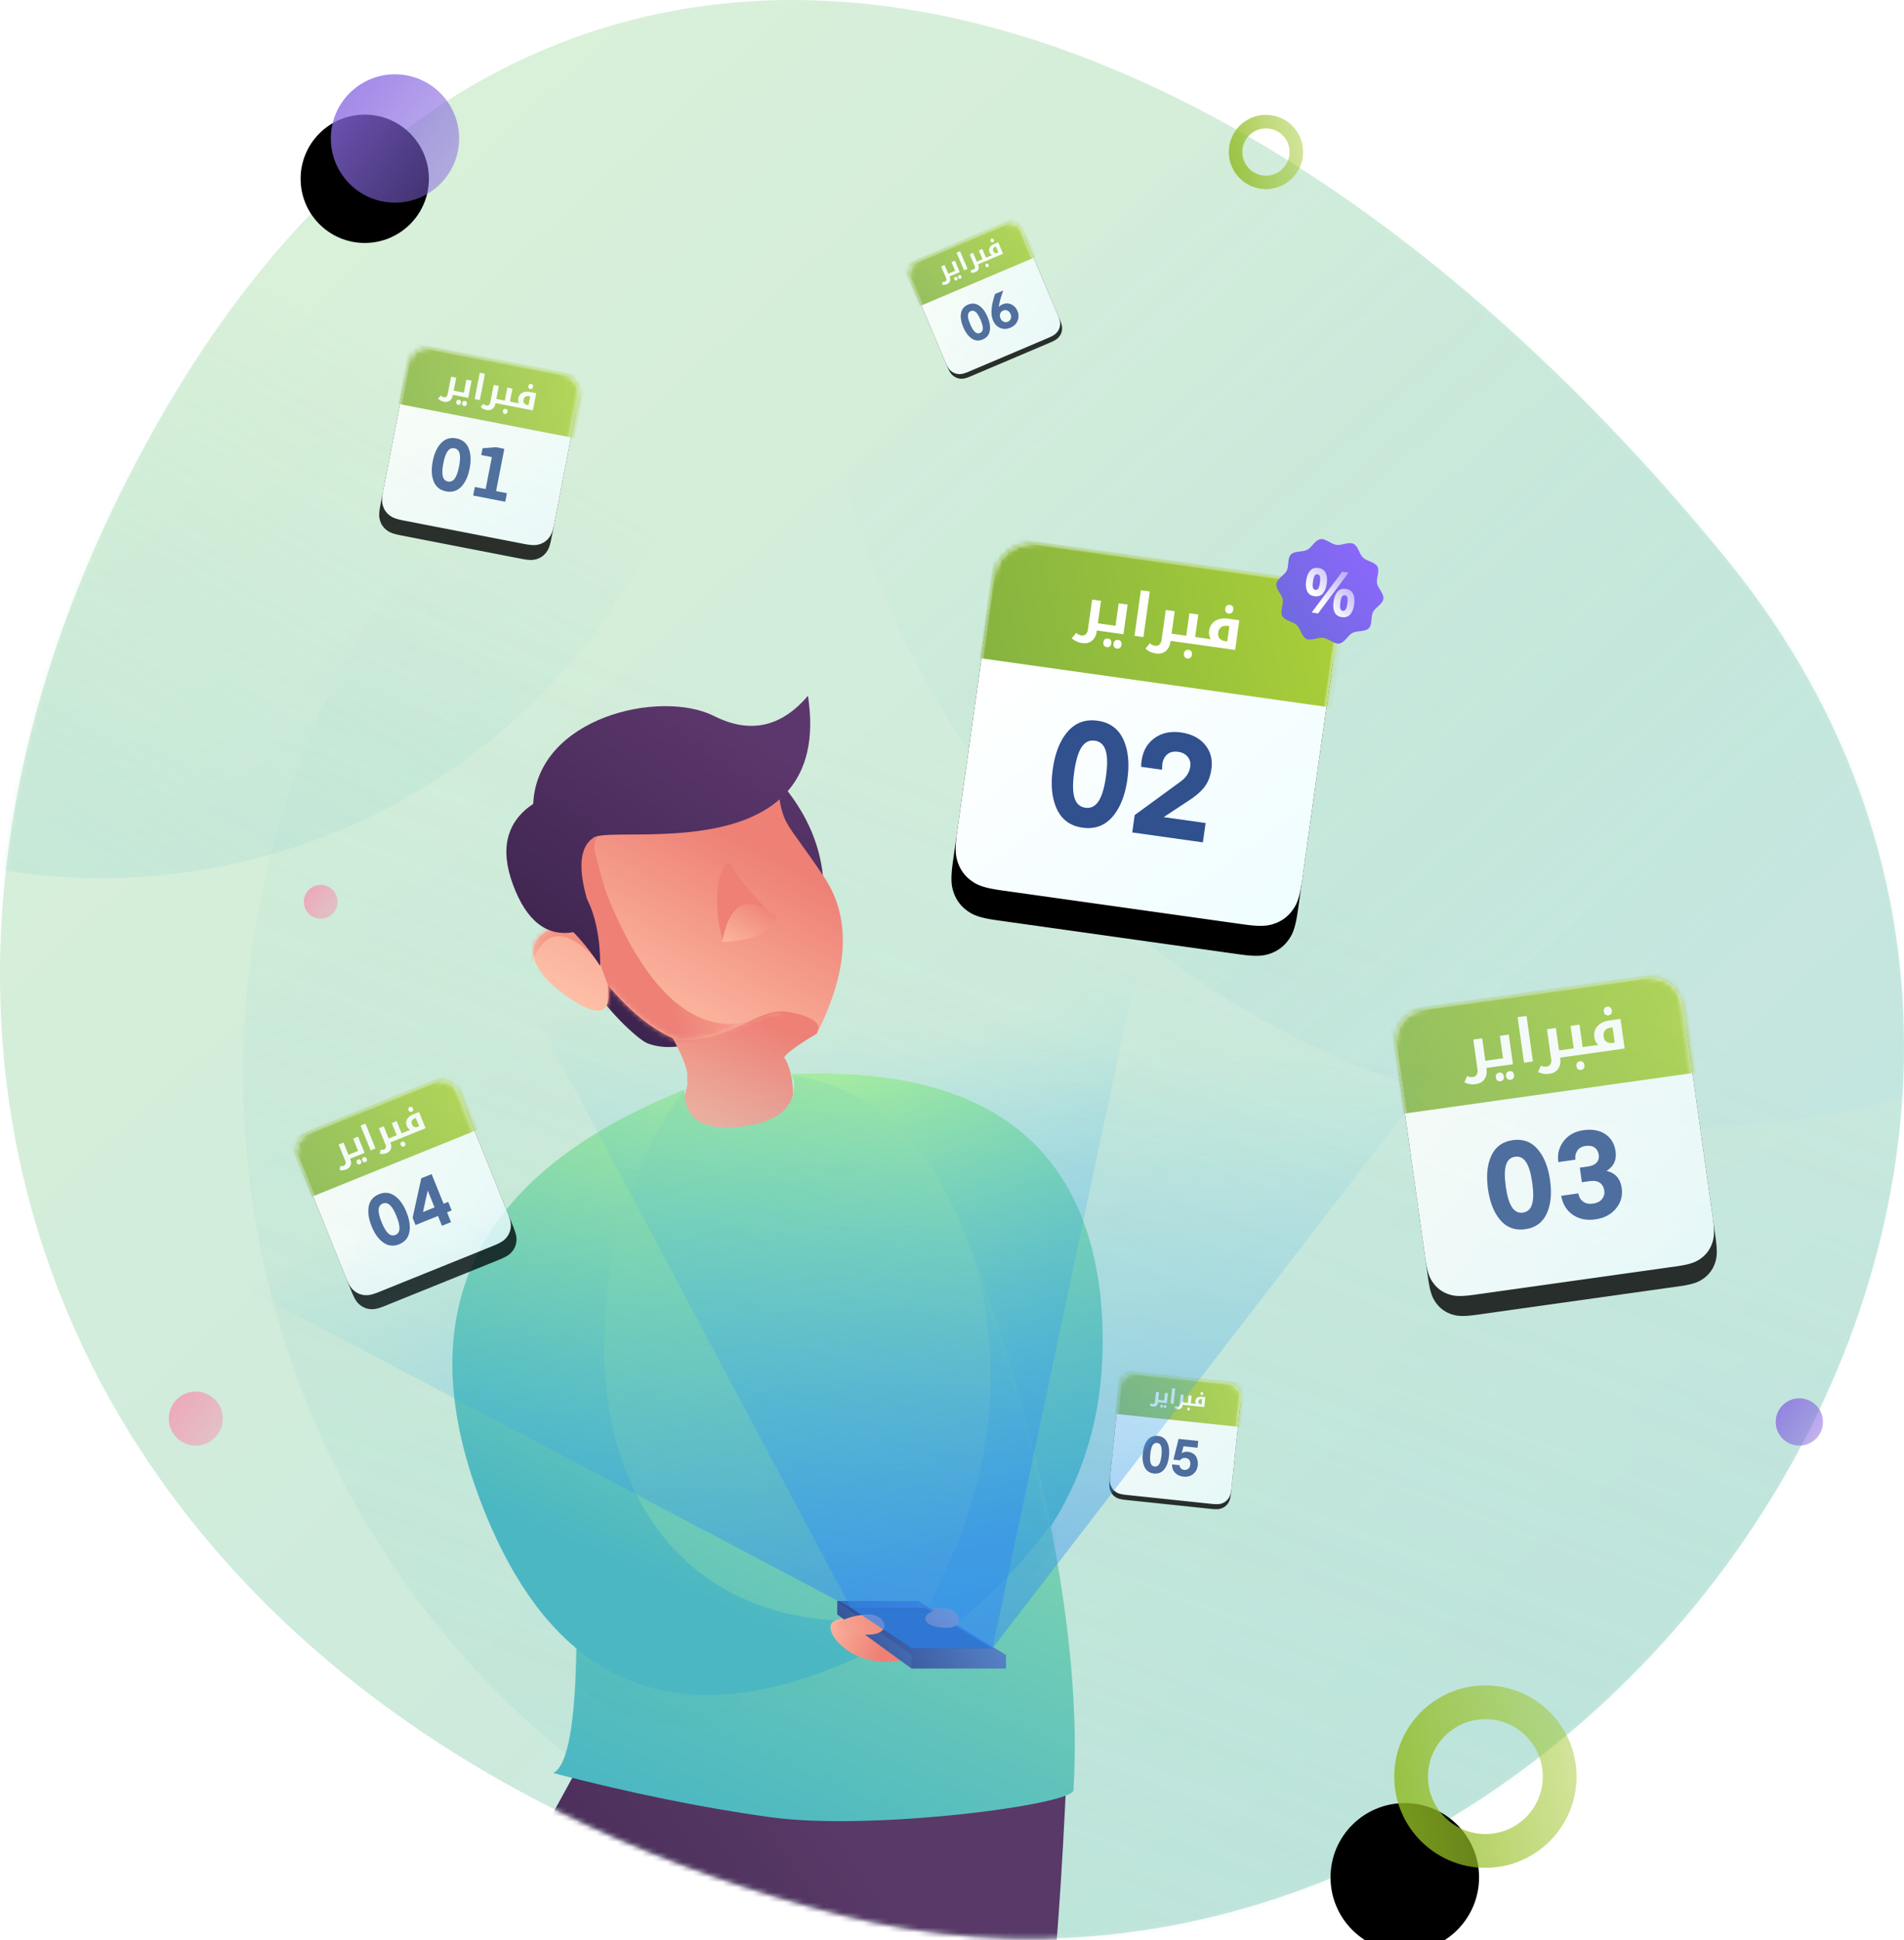 <svg xmlns="http://www.w3.org/2000/svg" xmlns:xlink="http://www.w3.org/1999/xlink" width="378" height="385" viewBox="0 0 378 385">
    <defs>
        <linearGradient id="b" x1="18.749%" x2="132.267%" y1="24.606%" y2="143.512%">
            <stop offset="0%" stop-color="#D9F0D9"/>
            <stop offset="99.96%" stop-color="#B1DDE4"/>
        </linearGradient>
        <path id="a" d="M31.01 84.41c75.228-133.252 211.126-96.91 311.836 26.65 100.71 123.56-32.761 305.267-175.939 268.925C23.729 343.645-44.22 217.661 31.009 84.41z"/>
        <linearGradient id="c" x1="29.715%" x2="-16.752%" y1="27.282%" y2="152.118%">
            <stop offset="0%" stop-color="#52BBBE" stop-opacity="0"/>
            <stop offset="99.96%" stop-color="#D8EFD9"/>
        </linearGradient>
        <linearGradient id="e" x1="14.359%" x2="-47.295%" y1="24.017%" y2="130.233%">
            <stop offset="0%" stop-color="#52BBBE" stop-opacity="0"/>
            <stop offset="99.96%" stop-color="#B1DDE4" stop-opacity=".41"/>
        </linearGradient>
        <linearGradient id="f" x1="19.235%" x2="56.596%" y1="44.702%" y2="87.491%">
            <stop offset="0%" stop-color="#52BBBE" stop-opacity="0"/>
            <stop offset="99.96%" stop-color="#B1DDE4" stop-opacity=".41"/>
        </linearGradient>
        <linearGradient id="g" x1="-58.731%" x2="63.538%" y1="80.731%" y2="21.96%">
            <stop offset="0%" stop-color="#301C41"/>
            <stop offset="100%" stop-color="#593967"/>
        </linearGradient>
        <linearGradient id="j" x1="173.891%" x2="-118.188%" y1="0%" y2="211.52%">
            <stop offset="0%" stop-color="#8C6DE4"/>
            <stop offset="99.96%" stop-color="#7C5CD9" stop-opacity="0"/>
        </linearGradient>
        <circle id="i" cx="78.415" cy="27.479" r="12.734"/>
        <filter id="h" width="155%" height="162.8%" x="-15.7%" y="-15.7%" filterUnits="objectBoundingBox">
            <feOffset dx="6" dy="8" in="SourceAlpha" result="shadowOffsetOuter1"/>
            <feColorMatrix in="shadowOffsetOuter1" values="0 0 0 0 0.644 0 0 0 0 0.826 0 0 0 0 0.797 0 0 0 0.328 0"/>
        </filter>
        <linearGradient id="k" x1="173.891%" x2="-114.673%" y1="0%" y2="208.974%">
            <stop offset="0%" stop-color="#F596B1"/>
            <stop offset="100%" stop-color="#F596B1" stop-opacity="0"/>
        </linearGradient>
        <linearGradient id="l" x1="-181.776%" x2="174.501%" y1="0%" y2="76.006%">
            <stop offset="0%" stop-color="#BBDA3E" stop-opacity="0"/>
            <stop offset="100%" stop-color="#86B31D"/>
        </linearGradient>
        <linearGradient id="m" x1="-12.799%" x2="46.648%" y1="124.497%" y2="-23.95%">
            <stop offset="0%" stop-color="#301C41"/>
            <stop offset="100%" stop-color="#5C376D"/>
        </linearGradient>
        <linearGradient id="n" x1="83.741%" x2="44.433%" y1="41.605%" y2="117.172%">
            <stop offset="0%" stop-color="#EE8076"/>
            <stop offset="100%" stop-color="#FFC6AB"/>
        </linearGradient>
        <linearGradient id="o" x1="39.248%" x2="71.978%" y1="-6.151%" y2="97.91%">
            <stop offset="0%" stop-color="#AAED9F"/>
            <stop offset="99.96%" stop-color="#4BB7C3"/>
        </linearGradient>
        <linearGradient id="q" x1="59.832%" x2="25.029%" y1="-11.51%" y2="99.955%">
            <stop offset="0%" stop-color="#AAED9F"/>
            <stop offset="99.96%" stop-color="#4BB7C3"/>
        </linearGradient>
        <path id="p" d="M5.774 94.975c.962 27.208-.481 41.783-4.33 43.727 15.26 3.964 29.581 6.88 42.964 8.745 20.075 2.798 60.32-2.447 60.32-5.362 0-2.684 4.164-42.684-21.447-109.915C76.13 13.404 64.73 2.76 49.08.234c.962 5.83-2.407 9.231-10.106 10.203-7.698.972-11.548-1.457-11.548-7.288C12.457 9.07 3.795 19.273 1.444 33.758c-2.352 14.485-.909 34.89 4.33 61.217z"/>
        <linearGradient id="r" x1="-11.609%" x2="66.952%" y1="130.786%" y2="67.194%">
            <stop offset="0%" stop-color="#AAED9F"/>
            <stop offset="99.96%" stop-color="#4BB7C3"/>
        </linearGradient>
        <linearGradient id="t" x1="45.293%" x2="59.622%" y1="-6.151%" y2="97.91%">
            <stop offset="0%" stop-color="#AAED9F"/>
            <stop offset="99.96%" stop-color="#4BB7C3"/>
        </linearGradient>
        <linearGradient id="u" x1="227.94%" x2="15.139%" y1="23.468%" y2="74.494%">
            <stop offset="0%" stop-color="#AAED9F"/>
            <stop offset="99.96%" stop-color="#40A9B5"/>
        </linearGradient>
        <linearGradient id="v" x1="67.488%" x2="43.122%" y1="-4.198%" y2="72.505%">
            <stop offset="0%" stop-color="#AAED9F"/>
            <stop offset="99.96%" stop-color="#4BB7C3"/>
        </linearGradient>
        <linearGradient id="x" x1="83.741%" x2="44.433%" y1="42.559%" y2="109.538%">
            <stop offset="0%" stop-color="#EE8076"/>
            <stop offset="100%" stop-color="#FFC6AB"/>
        </linearGradient>
        <path id="w" d="M28.236 54.751c10.452 1.161 16.086-6.702 22.788-5.361 4.468.893 6.255 2.234 5.361 4.02 6.256-12.51 6.703-22.786 1.34-30.829-8.042-12.064-8.042-9.383-9.382-18.766-1.34-9.383-52.277 4.021-37.532 24.128v6.702l-2.68-1.34c-2.828-.408-4.615-.408-5.363 0-4.738 2.582-3.1 7.727 2.681 12.063 7.15 5.362 10.277 4.915 9.383-1.34 4.468 5.362 8.936 8.936 13.404 10.723z"/>
        <linearGradient id="y" x1="83.741%" x2="44.433%" y1="42.203%" y2="112.382%">
            <stop offset="0%" stop-color="#EE8076"/>
            <stop offset="100%" stop-color="#FFC6AB"/>
        </linearGradient>
        <linearGradient id="A" x1="26.196%" x2="76.358%" y1="27.695%" y2="6.284%">
            <stop offset="0%" stop-color="#EE8076"/>
            <stop offset="100%" stop-color="#FFC6AB"/>
        </linearGradient>
        <linearGradient id="B" x1="50%" x2="40.274%" y1="-25.039%" y2="-93.786%">
            <stop offset="0%" stop-color="#EE8076"/>
            <stop offset="100%" stop-color="#FFC6AB"/>
        </linearGradient>
        <linearGradient id="C" x1="94.542%" x2="-27.076%" y1="34.568%" y2="93.866%">
            <stop offset="0%" stop-color="#EE8076"/>
            <stop offset="100%" stop-color="#FFC6AB"/>
        </linearGradient>
        <linearGradient id="D" x1="-46.938%" x2="44.826%" y1="108.862%" y2="-8.429%">
            <stop offset="0%" stop-color="#301C41"/>
            <stop offset="100%" stop-color="#5C376D"/>
        </linearGradient>
        <linearGradient id="G" x1="17.631%" x2="135.069%" y1="24.606%" y2="143.369%">
            <stop offset="0%" stop-color="#FFF"/>
            <stop offset="99.607%" stop-color="#E6FCFF"/>
        </linearGradient>
        <path id="E" d="M10.31 0h48.546c3.585 0 4.885.373 6.196 1.074 1.31.701 2.339 1.73 3.04 3.04.7 1.311 1.074 2.611 1.074 6.196v48.546c0 3.585-.373 4.885-1.074 6.196a7.308 7.308 0 0 1-3.04 3.04c-1.311.7-2.611 1.074-6.196 1.074H10.31c-3.585 0-4.885-.373-6.196-1.074a7.308 7.308 0 0 1-3.04-3.04C.374 63.74 0 62.44 0 58.856V10.31c0-3.585.373-4.885 1.074-6.196.701-1.31 1.73-2.339 3.04-3.04C5.425.374 6.725 0 10.31 0z"/>
        <filter id="F" width="108.7%" height="117.3%" x="-4.3%" y="-4.3%" filterUnits="objectBoundingBox">
            <feOffset dy="6" in="SourceAlpha" result="shadowOffsetOuter1"/>
            <feColorMatrix in="shadowOffsetOuter1" values="0 0 0 0 0.633 0 0 0 0 0.844 0 0 0 0 0.815 0 0 0 0.709 0"/>
        </filter>
        <linearGradient id="H" x1="0%" y1="56.552%" y2="43.171%">
            <stop offset="0%" stop-color="#86B440"/>
            <stop offset="100%" stop-color="#AACF38"/>
        </linearGradient>
        <path id="J" d="M8.592 0h40.455c2.987 0 4.07.311 5.163.895a6.09 6.09 0 0 1 2.533 2.534c.584 1.092.895 2.175.895 5.163v40.455c0 2.987-.31 4.07-.895 5.163a6.09 6.09 0 0 1-2.533 2.533c-1.093.584-2.176.895-5.163.895H8.592c-2.988 0-4.071-.31-5.163-.895A6.09 6.09 0 0 1 .895 54.21C.311 53.117 0 52.034 0 49.047V8.592C0 5.604.311 4.52.895 3.429A6.09 6.09 0 0 1 3.43.895C4.52.311 5.604 0 8.592 0z"/>
        <filter id="K" width="106.9%" height="113.9%" x="-3.5%" y="-3.5%" filterUnits="objectBoundingBox">
            <feOffset dy="4" in="SourceAlpha" result="shadowOffsetOuter1"/>
            <feColorMatrix in="shadowOffsetOuter1" values="0 0 0 0 0.633 0 0 0 0 0.844 0 0 0 0 0.815 0 0 0 0.709 0"/>
        </filter>
        <linearGradient id="L" x1="0%" y1="56.552%" y2="43.171%">
            <stop offset="0%" stop-color="#86B440"/>
            <stop offset="100%" stop-color="#AACF38"/>
        </linearGradient>
        <path id="N" d="M5.155 0h24.273c1.792 0 2.442.187 3.098.537.655.35 1.17.865 1.52 1.52.35.656.537 1.306.537 3.098v24.273c0 1.792-.187 2.442-.537 3.098a3.654 3.654 0 0 1-1.52 1.52c-.656.35-1.306.537-3.098.537H5.155c-1.792 0-2.442-.187-3.098-.537a3.654 3.654 0 0 1-1.52-1.52C.187 31.87 0 31.22 0 29.428V5.155c0-1.792.187-2.442.537-3.098.35-.655.865-1.17 1.52-1.52C2.713.187 3.363 0 5.155 0z"/>
        <filter id="O" width="108.7%" height="117.3%" x="-4.3%" y="-4.3%" filterUnits="objectBoundingBox">
            <feOffset dy="3" in="SourceAlpha" result="shadowOffsetOuter1"/>
            <feColorMatrix in="shadowOffsetOuter1" values="0 0 0 0 0.633 0 0 0 0 0.844 0 0 0 0 0.815 0 0 0 0.709 0"/>
        </filter>
        <linearGradient id="P" x1="0%" y1="56.552%" y2="43.171%">
            <stop offset="0%" stop-color="#86B440"/>
            <stop offset="100%" stop-color="#AACF38"/>
        </linearGradient>
        <path id="R" d="M3.609 0h16.99c1.255 0 1.71.13 2.169.376.459.245.819.605 1.064 1.064.245.459.376.914.376 2.169v16.99c0 1.255-.13 1.71-.376 2.169a2.558 2.558 0 0 1-1.064 1.064c-.459.245-.914.376-2.168.376H3.609c-1.255 0-1.71-.13-2.169-.376a2.558 2.558 0 0 1-1.064-1.064C.131 22.309 0 21.854 0 20.6V3.609c0-1.255.13-1.71.376-2.169A2.558 2.558 0 0 1 1.44.376C1.899.131 2.354 0 3.609 0z"/>
        <filter id="S" width="104.1%" height="108.3%" x="-2.1%" y="-2.1%" filterUnits="objectBoundingBox">
            <feOffset dy="1" in="SourceAlpha" result="shadowOffsetOuter1"/>
            <feColorMatrix in="shadowOffsetOuter1" values="0 0 0 0 0.633 0 0 0 0 0.844 0 0 0 0 0.815 0 0 0 0.709 0"/>
        </filter>
        <linearGradient id="T" x1="0%" y1="56.552%" y2="43.171%">
            <stop offset="0%" stop-color="#86B440"/>
            <stop offset="100%" stop-color="#AACF38"/>
        </linearGradient>
        <path id="V" d="M3.609 0h16.99c1.255 0 1.71.13 2.169.376.459.245.819.605 1.064 1.064.245.459.376.914.376 2.169v16.99c0 1.255-.13 1.71-.376 2.169a2.558 2.558 0 0 1-1.064 1.064c-.459.245-.914.376-2.168.376H3.609c-1.255 0-1.71-.13-2.169-.376a2.558 2.558 0 0 1-1.064-1.064C.131 22.309 0 21.854 0 20.6V3.609c0-1.255.13-1.71.376-2.169A2.558 2.558 0 0 1 1.44.376C1.899.131 2.354 0 3.609 0z"/>
        <filter id="W" width="104.1%" height="108.3%" x="-2.1%" y="-2.1%" filterUnits="objectBoundingBox">
            <feOffset dy="1" in="SourceAlpha" result="shadowOffsetOuter1"/>
            <feColorMatrix in="shadowOffsetOuter1" values="0 0 0 0 0.633 0 0 0 0 0.844 0 0 0 0 0.815 0 0 0 0.709 0"/>
        </filter>
        <path id="Y" d="M5.155 0h24.273c1.792 0 2.442.187 3.098.537.655.35 1.17.865 1.52 1.52.35.656.537 1.306.537 3.098v24.273c0 1.792-.187 2.442-.537 3.098a3.654 3.654 0 0 1-1.52 1.52c-.656.35-1.306.537-3.098.537H5.155c-1.792 0-2.442-.187-3.098-.537a3.654 3.654 0 0 1-1.52-1.52C.187 31.87 0 31.22 0 29.428V5.155c0-1.792.187-2.442.537-3.098.35-.655.865-1.17 1.52-1.52C2.713.187 3.363 0 5.155 0z"/>
        <filter id="Z" width="108.7%" height="117.3%" x="-4.3%" y="-4.3%" filterUnits="objectBoundingBox">
            <feOffset dy="3" in="SourceAlpha" result="shadowOffsetOuter1"/>
            <feColorMatrix in="shadowOffsetOuter1" values="0 0 0 0 0.633 0 0 0 0 0.844 0 0 0 0 0.815 0 0 0 0.709 0"/>
        </filter>
        <linearGradient id="ab" x1="60.392%" x2="-17.685%" y1="50.555%" y2="35.503%">
            <stop offset="0%" stop-color="#EE8076"/>
            <stop offset="100%" stop-color="#FFC6AB"/>
        </linearGradient>
        <linearGradient id="ac" x1="-18.725%" x2="188.641%" y1="75.859%" y2="-27.878%">
            <stop offset="0%" stop-color="#EE8076"/>
            <stop offset="100%" stop-color="#FFC6AB"/>
        </linearGradient>
        <linearGradient id="ad" x1="92.015%" x2="4.476%" y1="29.347%" y2="72.222%">
            <stop offset="0%" stop-color="#5781C4"/>
            <stop offset="100%" stop-color="#2C4A91"/>
        </linearGradient>
        <linearGradient id="ae" x1="92.015%" x2="4.476%" y1="42.565%" y2="58%">
            <stop offset="0%" stop-color="#5781C4"/>
            <stop offset="100%" stop-color="#2C4A91"/>
        </linearGradient>
        <linearGradient id="af" x1="7.062%" y1="93.945%" y2="14.068%">
            <stop offset="0%" stop-color="#6D6ADB"/>
            <stop offset="100%" stop-color="#8E67FF"/>
        </linearGradient>
        <linearGradient id="ag" x1="151.679%" x2="50%" y1="-19.038%" y2="89.799%">
            <stop offset="0%" stop-color="#FFF" stop-opacity="0"/>
            <stop offset="100%" stop-color="#FFF"/>
        </linearGradient>
        <linearGradient id="ah" x1="108.03%" x2="-38.854%" y1="54.248%" y2="67.85%">
            <stop offset="0%" stop-color="#EE8076"/>
            <stop offset="100%" stop-color="#FFC6AB"/>
        </linearGradient>
        <linearGradient id="ai" x1="-5.368%" x2="114.085%" y1="60.214%" y2="14.976%">
            <stop offset="0%" stop-color="#EE8076"/>
            <stop offset="100%" stop-color="#FFC6AB"/>
        </linearGradient>
        <linearGradient id="aj" x1="56.371%" x2="52.558%" y1="37.977%" y2="99.555%">
            <stop offset="0%" stop-color="#37BBEA" stop-opacity="0"/>
            <stop offset="99.96%" stop-color="#338AF3" stop-opacity=".504"/>
        </linearGradient>
        <linearGradient id="ak" x1="56.371%" x2="75.96%" y1="37.636%" y2="89.346%">
            <stop offset="0%" stop-color="#37BBEA" stop-opacity="0"/>
            <stop offset="99.96%" stop-color="#338AF3" stop-opacity=".504"/>
        </linearGradient>
        <circle id="am" cx="294.894" cy="352.532" r="14.745"/>
        <filter id="al" width="183.8%" height="190.5%" x="-28.3%" y="-28.3%" filterUnits="objectBoundingBox">
            <feMorphology in="SourceAlpha" operator="dilate" radius="3.351" result="shadowSpreadOuter1"/>
            <feOffset dx="8" dy="10" in="shadowSpreadOuter1" result="shadowOffsetOuter1"/>
            <feMorphology in="SourceAlpha" radius="3.351" result="shadowInner"/>
            <feOffset dx="8" dy="10" in="shadowInner" result="shadowInner"/>
            <feComposite in="shadowOffsetOuter1" in2="shadowInner" operator="out" result="shadowOffsetOuter1"/>
            <feColorMatrix in="shadowOffsetOuter1" values="0 0 0 0 0.638 0 0 0 0 0.804 0 0 0 0 0.778 0 0 0 0.221 0"/>
        </filter>
    </defs>
    <g fill="none" fill-rule="evenodd">
        <mask id="d" fill="#fff">
            <use xlink:href="#a"/>
        </mask>
        <use fill="url(#b)" fill-rule="nonzero" xlink:href="#a"/>
        <ellipse cx="219.16" cy="213.128" fill="url(#c)" fill-rule="nonzero" mask="url(#d)" opacity=".6" rx="170.904" ry="172.915"/>
        <ellipse cx="20.106" cy="50.266" fill="url(#e)" fill-rule="nonzero" mask="url(#d)" rx="123.319" ry="123.989"/>
        <ellipse cx="333.096" cy="50.936" fill="url(#f)" fill-rule="nonzero" mask="url(#d)" opacity=".7" rx="170.904" ry="172.915"/>
        <path fill="url(#g)" d="M211.787 351.191c-1.853 41.891-4.633 65.629-8.34 71.214-3.707 5.586-38.459-8.843-104.256-43.286l15.291-27.928h97.305z" mask="url(#d)"/>
        <g fill-rule="nonzero" transform="matrix(-1 0 0 1 156.83 0)">
            <use fill="#000" filter="url(#h)" xlink:href="#i"/>
            <use fill="url(#j)" xlink:href="#i"/>
        </g>
        <circle cx="38.872" cy="281.489" r="5.362" fill="url(#k)" fill-rule="nonzero" transform="matrix(-1 0 0 1 77.745 0)"/>
        <circle cx="357.223" cy="282.16" r="4.691" fill="url(#j)" fill-rule="nonzero" transform="matrix(-1 0 0 1 714.447 0)"/>
        <circle cx="63.67" cy="178.947" r="3.351" fill="url(#k)" fill-rule="nonzero" transform="matrix(-1 0 0 1 127.34 0)"/>
        <circle cx="251.33" cy="30.16" r="6.032" stroke="url(#l)" stroke-width="2.681" transform="matrix(-1 0 0 1 502.66 0)"/>
        <path fill="url(#m)" d="M152.707 152.809c8.019 8.14 11.582 17.184 10.691 27.132-.678 7.575-20.458 32.249-34.745 27.133-2.286-.818-9.355-8.14-9.355-9.497 0-.904 6.376-12.874 19.127-35.908l4.928-7.504 9.354-1.356z"/>
        <path fill="url(#n)" d="M155.676 209.803c1.61 2.62 1.747 5.46 1.76 7.989.209.639.435 1.318.678 2.038l-.662.28c.08 2.572.551 4.524 3.37 5.081 4.4.871-2.77 1.741-21.51 2.612l-.163.07-.061-.06-1.293.06-.724-2.15c-1.156-1.323-1.818-2.394-1.986-3.212-.614-3.001 1.69-6.217 1.355-8.043v-1.34c0-2.681-6.773-16.085-13.546-18.766-4.515-1.788 7.676-3.575 36.574-5.362 2.201 5.027 3.556 9.048 4.064 12.064l-1.355 4.021c-3.611 2.144-5.778 3.717-6.501 4.718z"/>
        <path fill="url(#o)" fill-rule="nonzero" d="M67.021 1.34c37.717-1.698 58.27 13.047 61.66 44.234 2.68 27.703-7.07 49.475-29.251 65.317-3.85 0-5.293-1.63-4.33-4.887 1.443-4.887 31.757-39.097-8.662-74.935" transform="translate(89.809 211.787)"/>
        <g transform="translate(108.4 213.128)">
            <mask id="s" fill="#fff">
                <use xlink:href="#p"/>
            </mask>
            <use fill="url(#q)" fill-rule="nonzero" xlink:href="#p"/>
            <path fill="url(#r)" fill-rule="nonzero" d="M112.77 52.277c4.812 21.72-5.832 41.705-31.932 59.954-3.85 0-5.293-1.629-4.33-4.887 1.443-4.887 26.467-26.437 13.475-65.79-12.992-39.355 15.57-21.858 22.787 10.723z" mask="url(#s)" opacity=".5"/>
            <path fill="url(#t)" fill-rule="nonzero" d="M71.217 0c21.97 4.29 35.282 18.544 39.935 42.76 4.653 24.217-5.452 46.48-30.314 66.79-3.85 0-5.293-1.629-4.33-4.887 1.443-4.887 20.209-33.009 7.217-72.363" mask="url(#s)"/>
            <path fill="url(#u)" fill-rule="nonzero" d="M-7.868 72.383c1.787 58.085 27.702 71.49 77.744 40.213l-22.787-1.34L.174 96.51l-8.042-24.128z" mask="url(#s)" opacity=".3"/>
        </g>
        <path fill="url(#v)" fill-rule="nonzero" d="M46.019 4.49C4.638 21.009-8.835 48.216 5.599 86.113c14.436 37.896 40.34 47.773 77.714 29.632 2.887-3.887 1.924-5.83-2.887-5.83-34.645 0-50.286-25.26-50.286-54.411 0-19.434 5.293-36.439 15.879-51.014z" transform="translate(89.809 211.787)"/>
        <g transform="translate(105.894 151.468)">
            <mask id="z" fill="#fff">
                <use xlink:href="#w"/>
            </mask>
            <use fill="url(#x)" xlink:href="#w"/>
            <path fill="url(#y)" d="M13.492 40.007C7.236 32.857 2.768 32.41.088 38.667c-2.681 6.254-6.256 2.68-10.724-10.724L4.11 19.9l9.383 20.107z" mask="url(#z)"/>
            <path fill="url(#A)" d="M10.81 10.517c14.12.04 21.268.487 21.448 1.34.218 1.041-11.917-.287-17.426 1.341-4.298 1.27-2.272 5.6-2.171 6.022.786 3.295 1.51 5.756 2.171 7.382 8.553 21.023 19.081 27.845 29.49 24.128 12.51-4.468 2.234 4.021-30.83 25.468l1.34-32.17C13.045 39.56 11.258 33.75 9.47 26.602 8.45 23.67 8.002 21.436 8.13 19.9c.17-2.039 1.064-5.167 2.68-9.383z" mask="url(#z)"/>
        </g>
        <path fill="url(#B)" d="M11.442 14.043C9.145 7.814 7.996 3.662 7.996 1.586c0-3.115-5.97 1.384-7.693 12.284" transform="rotate(-24 477.519 -236.576)"/>
        <path fill="url(#C)" d="M0 14.41c4.596-6.703 8.617-6.703 12.064 0-2.298 1.117-4.021 1.675-5.17 1.675-1.532 0-3.83-.558-6.894-1.675z" transform="rotate(-24 477.519 -236.576)"/>
        <path fill="url(#D)" d="M113.837 184.979c1.774 1.787 3.548 4.021 5.322 6.702 0-5.362-.887-9.83-2.661-13.404-1.774-6.256-1.33-10.277 1.33-12.064 3.992-2.681 47.898 6.702 42.576-28.15-5.322 6.256-11.53 7.597-18.627 4.022-10.644-5.362-35.11.205-35.923 17.426-5.322 3.574-6.653 8.936-3.992 16.085 2.661 7.149 6.653 10.276 11.975 9.383z"/>
        <g transform="rotate(8 -664.15 1470.645)">
            <mask id="I" fill="#fff">
                <use xlink:href="#E"/>
            </mask>
            <g fill-rule="nonzero">
                <use fill="#000" filter="url(#F)" xlink:href="#E"/>
                <use fill="url(#G)" xlink:href="#E"/>
            </g>
            <path fill="url(#H)" fill-rule="nonzero" d="M-3.217-3.217h73.991v27.345H-3.217z" mask="url(#I)"/>
        </g>
        <path fill="#30508E" fill-rule="nonzero" d="M214.921 164.234c-2.408-.339-4.107-1.567-5.095-3.684-.99-2.117-1.26-4.772-.81-7.964.448-3.192 1.44-5.67 2.973-7.433 1.535-1.762 3.506-2.474 5.914-2.136 2.409.338 4.107 1.566 5.096 3.684.99 2.117 1.26 4.772.81 7.964-.448 3.192-1.44 5.67-2.974 7.432-1.534 1.763-3.505 2.475-5.914 2.137zm2.426-17.26c-1.07-.15-1.939.273-2.605 1.27-.667.999-1.161 2.644-1.483 4.938-.323 2.294-.301 4.012.064 5.155.366 1.143 1.084 1.79 2.155 1.94 1.07.15 1.938-.273 2.605-1.271.666-.998 1.16-2.644 1.483-4.937.323-2.294.301-4.012-.065-5.155-.365-1.143-1.083-1.79-2.154-1.94zm21.46 20.178l-14.02-1.97.484-3.44 9.059-6.622c1.147-.813 1.805-1.822 1.975-3.026.104-.746-.068-1.389-.519-1.93-.45-.54-1.076-.867-1.88-.98-.898-.126-1.618.04-2.16.5s-.871 1.101-.987 1.923l-.07 1.13-4.13-.58a6.95 6.95 0 0 1 .08-1.188c.276-1.968 1.136-3.47 2.577-4.505 1.442-1.036 3.185-1.41 5.23-1.122 2.103.296 3.703 1.115 4.801 2.458 1.098 1.343 1.516 2.942 1.256 4.796-.188 1.338-.6 2.46-1.233 3.365-.634.905-1.65 1.824-3.049 2.758l-5.188 3.423 8.315 1.168-.54 3.842z"/>
        <path fill="#FFF" fill-rule="nonzero" d="M243.64 127.289l.426-3.03-.313-.043c-.534-.075-.966-.001-1.297.223-.332.223-.533.588-.604 1.095-.066.472.025.856.273 1.151.248.295.642.48 1.18.556l.336.048zm-3.243-.456a2.377 2.377 0 0 1-.354-1.648c.124-.885.529-1.546 1.213-1.98.684-.434 1.572-.575 2.663-.422l2.118.298-.827 5.884-6.713-.944c-.04-.005-.056-.027-.05-.066l.186-1.323c.004-.03.025-.044.064-.038l1.7.239zm3.538-5.089c-.248-.035-.432-.138-.554-.311-.122-.173-.164-.391-.127-.654.037-.267.138-.467.3-.6.163-.133.37-.182.621-.146.24.033.42.135.54.306.12.17.161.392.123.662-.037.263-.139.461-.305.594a.752.752 0 0 1-.598.15zm-5.122 4.866c.039.006.056.024.052.055l-.186 1.323c-.006.038-.028.055-.066.05l-4.799-.675c-.039-.005-.055-.027-.05-.066l.186-1.323c.004-.031.026-.044.065-.038l1.485.208.626-4.456 1.77.249-.626 4.456 1.543.217zm-3.084 4.052c-.247-.035-.432-.139-.554-.312-.121-.173-.164-.39-.127-.654.038-.267.138-.467.3-.6.163-.133.37-.181.622-.146.24.034.42.136.54.307.12.17.16.391.122.662-.037.263-.138.46-.305.593a.752.752 0 0 1-.598.15zm-1.598-4.71c.038.005.056.024.051.055l-.186 1.323c-.005.038-.027.055-.066.05l-1.543-.218-.027.192c-.115.816-.431 1.432-.95 1.849-.517.416-1.154.571-1.908.465a4.096 4.096 0 0 1-1.096-.302 3.892 3.892 0 0 1-.998-.672l.876-1.055c.19.161.363.278.516.35.154.074.342.126.567.157.317.045.59-.04.817-.255.227-.214.367-.505.418-.873l.842-5.988 1.77.249-.627 4.456 1.544.217zm-7.63-8.823l1.77.248-1.269 9.029-1.77-.249 1.27-9.028zm-7.315 8.178c-.038-.005-.055-.027-.05-.066l.186-1.323c.005-.03.026-.044.065-.038l2.077.292.626-4.456 1.77.248-.827 5.884-3.847-.54zm.54 3.106c-.243-.035-.426-.138-.548-.311-.121-.173-.164-.391-.127-.654.038-.267.138-.467.3-.6.163-.133.368-.182.616-.147.243.034.424.137.542.307.118.17.158.391.12.662-.038.27-.139.47-.303.6a.76.76 0 0 1-.6.143zm2.02.283c-.244-.034-.427-.137-.549-.31-.121-.173-.164-.391-.127-.654.038-.267.138-.467.3-.6.163-.133.368-.182.616-.147s.43.138.548.31c.118.173.158.392.12.66-.037.262-.138.46-.305.593a.76.76 0 0 1-.604.148zm-2.243-4.8c.039.006.056.024.051.055l-.185 1.323c-.006.038-.028.055-.067.05l-1.543-.217-.027.191c-.115.816-.431 1.433-.95 1.849-.517.416-1.153.571-1.908.465a4.096 4.096 0 0 1-1.096-.302 3.892 3.892 0 0 1-.997-.672l.876-1.055c.19.161.362.278.515.35.154.074.343.126.567.158.317.044.59-.04.817-.255.227-.215.367-.506.419-.874l.841-5.988 1.77.25-.626 4.455 1.543.217z"/>
        <g opacity=".8">
            <g transform="rotate(-8 1575.588 -1873.883)">
                <mask id="M" fill="#fff">
                    <use xlink:href="#J"/>
                </mask>
                <g fill-rule="nonzero">
                    <use fill="#000" filter="url(#K)" xlink:href="#J"/>
                    <use fill="url(#G)" xlink:href="#J"/>
                </g>
                <path fill="url(#L)" fill-rule="nonzero" d="M-2.681-2.681h61.66v22.787h-61.66z" mask="url(#M)"/>
            </g>
            <path fill="#30508E" fill-rule="nonzero" d="M302.812 243.917c-2.007.282-3.65-.311-4.928-1.78-1.279-1.47-2.105-3.534-2.479-6.194-.374-2.66-.149-4.872.675-6.637.824-1.764 2.24-2.788 4.247-3.07 2.007-.282 3.65.312 4.928 1.78 1.279 1.47 2.105 3.534 2.479 6.194.374 2.66.148 4.873-.676 6.637-.824 1.765-2.24 2.788-4.246 3.07zm-2.022-14.384c-.892.126-1.49.665-1.795 1.617-.304.953-.322 2.385-.054 4.296.269 1.911.68 3.283 1.236 4.114.556.832 1.28 1.185 2.171 1.06.892-.126 1.49-.665 1.795-1.617.305-.952.323-2.384.055-4.296-.269-1.911-.681-3.283-1.236-4.114-.556-.832-1.28-1.185-2.172-1.06zm13.259 5.057l-.406-2.891 1.576-.222c.813-.114 1.4-.38 1.765-.796.363-.417.503-.928.418-1.533-.085-.605-.35-1.076-.796-1.411-.445-.335-1.042-.45-1.79-.345-.797.112-1.36.43-1.693.956-.332.526-.452 1.116-.36 1.769l-3.393.477c-.22-1.561.134-2.947 1.06-4.157s2.242-1.936 3.946-2.175c1.736-.244 3.178.02 4.327.793 1.148.772 1.827 1.907 2.037 3.405.24 1.704-.358 2.998-1.793 3.882 1.746.404 2.751 1.546 3.015 3.426.213 1.513-.17 2.862-1.148 4.047-.979 1.186-2.344 1.901-4.097 2.148-1.736.244-3.224-.059-4.464-.908-1.24-.849-2.01-2.105-2.308-3.769l3.392-.477c.133.713.453 1.257.96 1.632.508.375 1.168.506 1.98.392.765-.108 1.35-.401 1.753-.88.404-.48.56-1.045.468-1.698-.096-.685-.384-1.201-.863-1.548-.48-.347-1.165-.458-2.057-.332l-1.53.215z"/>
            <path fill="#FFF" fill-rule="nonzero" d="M320.57 206.884l-.426-3.03-.313.045c-.534.075-.93.266-1.186.572-.257.306-.35.713-.278 1.22.066.471.26.815.58 1.03.32.216.748.286 1.286.21l.337-.047zm-3.244.455a2.377 2.377 0 0 1-.794-1.485c-.125-.886.082-1.632.62-2.238.538-.607 1.352-.986 2.443-1.14l2.118-.297.827 5.883-6.713.944c-.039.005-.061-.011-.066-.05l-.186-1.323c-.005-.031.012-.05.051-.055l1.7-.239zm1.998-5.866c-.247.035-.454-.014-.618-.147-.165-.132-.266-.33-.303-.593-.037-.267.004-.487.124-.66.12-.172.305-.276.557-.312.24-.033.44.015.603.146.162.131.262.332.3.603.038.263-.006.481-.13.654a.752.752 0 0 1-.533.31zm-3.582 6.09c.039-.006.06.006.065.037l.186 1.323c.005.039-.012.061-.05.066l-4.799.675c-.038.005-.06-.011-.066-.05l-.186-1.323c-.004-.03.013-.05.052-.055l1.485-.208-.626-4.456 1.77-.25.626 4.457 1.543-.217zm-1.848 4.744c-.247.035-.453-.014-.618-.147-.165-.133-.265-.33-.302-.594-.038-.266.003-.486.123-.659.12-.173.305-.276.557-.312.24-.034.44.015.603.146.162.131.263.332.3.603.038.263-.006.481-.13.654a.752.752 0 0 1-.533.309zm-2.834-4.087c.038-.005.06.008.064.038l.186 1.323c.006.04-.011.061-.05.067l-1.543.216.027.192c.114.816-.02 1.496-.403 2.039-.383.543-.952.867-1.706.973a4.096 4.096 0 0 1-1.138.012 3.892 3.892 0 0 1-1.144-.372l.552-1.255c.227.103.425.168.592.195.168.028.364.026.588-.005a.942.942 0 0 0 .715-.47c.16-.27.213-.588.162-.955l-.842-5.988 1.77-.25.626 4.457 1.544-.217zm-9.766-6.379l1.77-.248 1.268 9.028-1.77.249-1.268-9.029zm-4.778 9.879c-.038.005-.06-.012-.066-.05l-.186-1.323c-.004-.031.013-.05.052-.055l2.077-.292-.626-4.456 1.77-.249.826 5.884-3.847.54zm1.375 2.836c-.243.034-.447-.015-.612-.148-.165-.132-.265-.33-.302-.593-.038-.267.003-.487.123-.66.12-.172.303-.276.55-.31.245-.035.447.013.607.145.16.131.26.332.298.603.038.27-.004.49-.126.66a.76.76 0 0 1-.538.303zm2.02-.284c-.244.034-.448-.015-.613-.148-.164-.132-.265-.33-.302-.593-.038-.267.003-.487.123-.66.12-.172.303-.276.551-.31.248-.035.452.014.612.147.161.133.26.333.298.6.037.263-.007.481-.13.655a.76.76 0 0 1-.54.31zm-3.48-3.996c.04-.005.061.007.065.038l.186 1.323c.006.039-.01.06-.05.066l-1.543.217.027.192c.115.816-.02 1.496-.403 2.039-.383.543-.952.867-1.706.973a4.096 4.096 0 0 1-1.137.012 3.892 3.892 0 0 1-1.144-.372l.551-1.255c.227.102.425.167.592.195.168.028.364.026.588-.006a.942.942 0 0 0 .715-.47c.16-.269.214-.587.162-.955l-.842-5.988 1.77-.248.626 4.456 1.544-.217z"/>
        </g>
        <g opacity=".8">
            <g transform="rotate(11 -314.125 458.496)">
                <mask id="Q" fill="#fff">
                    <use xlink:href="#N"/>
                </mask>
                <g fill-rule="nonzero">
                    <use fill="#000" filter="url(#O)" xlink:href="#N"/>
                    <use fill="url(#G)" xlink:href="#N"/>
                </g>
                <path fill="url(#P)" fill-rule="nonzero" d="M-1.609-1.609h36.996v13.672H-1.609z" mask="url(#Q)"/>
            </g>
            <path fill="#30508E" fill-rule="nonzero" d="M88.553 97.504c-1.193-.232-2.01-.89-2.448-1.972-.438-1.083-.504-2.416-.196-3.998.307-1.582.867-2.793 1.68-3.633.812-.84 1.815-1.144 3.008-.912 1.194.232 2.01.89 2.448 1.972.439 1.083.504 2.416.197 3.998-.308 1.582-.868 2.793-1.68 3.633-.812.84-1.815 1.144-3.009.912zm1.663-8.554c-.53-.103-.975.085-1.334.566-.359.481-.649 1.29-.87 2.427-.22 1.137-.255 1.995-.102 2.575.152.58.494.922 1.024 1.025.531.103.976-.085 1.335-.566.359-.481.648-1.29.87-2.427.22-1.136.255-1.995.102-2.575-.153-.58-.494-.922-1.025-1.025zm10.42 8.912l-.332 1.705-6.366-1.237.331-1.705 2.146.417 1.232-6.338-2.103-.409.262-1.35 2.637-.21 1.677.326-1.63 8.384 2.146.417z"/>
            <path fill="#FFF" fill-rule="nonzero" d="M104.924 80.406l.34-1.751-.181-.035c-.309-.06-.563-.03-.763.09-.2.12-.328.327-.385.62-.053.273-.012.499.124.678.136.18.36.3.67.36l.195.038zm-1.876-.364a1.387 1.387 0 0 1-.156-.97c.1-.513.355-.885.767-1.117.412-.233.933-.287 1.564-.165l1.225.238-.662 3.403-3.881-.755c-.023-.004-.032-.018-.027-.04l.148-.765c.004-.018.017-.025.039-.02l.983.19zm2.216-2.857a.45.45 0 0 1-.313-.198.516.516 0 0 1-.054-.385.525.525 0 0 1 .193-.34.449.449 0 0 1 .367-.066c.138.027.24.092.305.195a.524.524 0 0 1 .05.39.512.512 0 0 1-.195.336.439.439 0 0 1-.353.068zm-3.132 2.679c.022.004.032.015.028.033l-.148.765c-.005.022-.018.031-.04.027l-2.775-.54c-.022-.004-.031-.017-.027-.04l.149-.764c.003-.018.016-.025.038-.02l.86.166.5-2.577 1.023.2-.5 2.576.892.174zm-1.92 2.266a.45.45 0 0 1-.313-.199.516.516 0 0 1-.054-.385.525.525 0 0 1 .193-.34.449.449 0 0 1 .366-.066c.139.027.24.092.305.195a.524.524 0 0 1 .052.39.512.512 0 0 1-.196.336.439.439 0 0 1-.353.069zm-.788-2.793c.023.005.032.016.029.034l-.149.765c-.004.022-.018.031-.04.027l-.892-.174-.022.11c-.092.473-.295.822-.61 1.049-.314.227-.69.298-1.125.213a2.39 2.39 0 0 1-.63-.21 2.27 2.27 0 0 1-.56-.422l.542-.587c.106.1.203.172.29.22.087.047.196.083.325.108a.55.55 0 0 0 .484-.124.835.835 0 0 0 .27-.495l.674-3.463 1.023.199-.501 2.577.892.173zm-4.175-5.373l1.024.2-1.015 5.22-1.023-.199 1.014-5.22zm-4.51 4.541c-.023-.004-.032-.017-.027-.04l.148-.765c.004-.017.017-.024.039-.02l1.201.234.501-2.577 1.023.199-.661 3.402-2.224-.433zm.22 1.826a.446.446 0 0 1-.31-.198.516.516 0 0 1-.055-.385.525.525 0 0 1 .194-.34.445.445 0 0 1 .363-.067c.14.028.243.093.306.196.064.102.08.232.05.389-.03.156-.095.27-.195.34a.443.443 0 0 1-.354.065zm1.167.227a.446.446 0 0 1-.31-.198.516.516 0 0 1-.054-.385.525.525 0 0 1 .193-.34.445.445 0 0 1 .363-.067.44.44 0 0 1 .31.198.53.53 0 0 1 .05.387.512.512 0 0 1-.196.337.443.443 0 0 1-.356.068zm-1.16-2.865c.022.005.032.016.028.034l-.148.764c-.005.023-.018.032-.04.028l-.893-.174-.021.11c-.092.473-.295.822-.61 1.049-.314.226-.69.297-1.126.213a2.39 2.39 0 0 1-.63-.21 2.27 2.27 0 0 1-.56-.422l.543-.588c.106.1.202.173.29.22.087.048.195.084.325.109a.55.55 0 0 0 .484-.124.835.835 0 0 0 .27-.495l.673-3.463 1.023.199-.5 2.577.892.173z"/>
        </g>
        <g opacity=".8">
            <g transform="rotate(6 -2485.519 2259.547)">
                <mask id="U" fill="#fff">
                    <use xlink:href="#R"/>
                </mask>
                <g fill-rule="nonzero">
                    <use fill="#000" filter="url(#S)" xlink:href="#R"/>
                    <use fill="url(#G)" xlink:href="#R"/>
                </g>
                <path fill="url(#T)" fill-rule="nonzero" d="M-1.126-1.126h25.897v9.571H-1.126z" mask="url(#U)"/>
            </g>
            <path fill="#30508E" fill-rule="nonzero" d="M229.087 292.389c-.846-.09-1.456-.498-1.827-1.226-.372-.729-.5-1.654-.381-2.776.118-1.122.434-2.001.95-2.636.515-.636 1.195-.909 2.042-.82.846.089 1.456.498 1.827 1.226.372.729.5 1.654.381 2.776-.118 1.122-.434 2.001-.95 2.636-.515.636-1.195.909-2.042.82zm.638-6.067c-.376-.04-.675.12-.896.476-.221.357-.374.94-.459 1.745-.084.807-.056 1.407.086 1.803.142.395.401.613.777.652.377.04.675-.12.896-.476.221-.358.374-.94.459-1.746.084-.806.056-1.407-.086-1.802s-.401-.613-.777-.652zm3.228 3.314l1.034-4.12 3.9.41-.142 1.35-2.791-.292-.35 1.39c.119-.097.288-.176.509-.238.22-.061.445-.08.673-.056.403.042.75.152 1.04.328.291.177.507.397.65.66.142.262.237.536.285.82.049.283.057.572.026.868-.077.732-.377 1.31-.9 1.734-.524.424-1.169.596-1.934.515-.713-.075-1.271-.332-1.677-.772-.405-.44-.6-.989-.586-1.646l1.481.156c.023.233.112.438.267.614.155.176.373.278.655.308.336.035.615-.044.836-.238.22-.194.35-.47.387-.826.037-.356-.032-.652-.207-.888-.176-.235-.432-.371-.768-.406a1.134 1.134 0 0 0-.584.08c-.174.078-.297.16-.367.248l-.107.141-1.33-.14z"/>
            <path fill="#FFF" fill-rule="nonzero" d="M238.541 278.667l.107-1.014-.105-.01c-.179-.02-.322.01-.43.089-.108.078-.17.202-.188.372-.017.158.018.284.104.38.086.095.22.152.4.171l.112.012zm-1.086-.114a.792.792 0 0 1-.137-.545c.031-.296.158-.52.381-.673.223-.153.517-.21.882-.172l.71.075-.208 1.97-2.247-.237c-.013-.001-.019-.008-.017-.021l.046-.443c.001-.01.008-.015.021-.014l.57.06zm1.12-1.736a.257.257 0 0 1-.189-.097.295.295 0 0 1-.05-.217.3.3 0 0 1 .094-.203.257.257 0 0 1 .205-.056.25.25 0 0 1 .183.096.3.3 0 0 1 .049.219.292.292 0 0 1-.095.201.25.25 0 0 1-.197.057zm-1.65 1.68c.013.002.019.008.018.018l-.047.443c-.001.013-.008.019-.021.017l-1.607-.169c-.013-.001-.018-.008-.017-.021l.047-.443c0-.01.008-.015.02-.013l.498.052.157-1.492.592.062-.157 1.492.517.054zm-.98 1.386a.257.257 0 0 1-.188-.097.295.295 0 0 1-.05-.217.3.3 0 0 1 .093-.203.257.257 0 0 1 .205-.056.25.25 0 0 1 .183.096.3.3 0 0 1 .049.219.292.292 0 0 1-.095.201.25.25 0 0 1-.197.057zm-.588-1.55c.013.001.02.007.018.017l-.046.443c-.002.013-.009.019-.022.017l-.516-.054-.007.064c-.029.274-.127.482-.295.627-.168.145-.378.204-.63.177a1.365 1.365 0 0 1-.37-.087 1.297 1.297 0 0 1-.34-.213l.28-.361a.826.826 0 0 0 .176.11.655.655 0 0 0 .191.046.314.314 0 0 0 .27-.094.477.477 0 0 0 .128-.296l.211-2.005.593.063-.157 1.491.516.055zm-2.644-2.851l.593.062-.318 3.023-.592-.063.317-3.022zm-2.342 2.81c-.012-.002-.018-.009-.017-.022l.047-.443c0-.01.008-.014.02-.013l.696.073.157-1.492.592.062-.207 1.97-1.288-.135zm.216 1.028a.255.255 0 0 1-.186-.097.295.295 0 0 1-.05-.217.3.3 0 0 1 .093-.203.254.254 0 0 1 .204-.056.25.25 0 0 1 .184.096.302.302 0 0 1 .048.219.293.293 0 0 1-.094.203.253.253 0 0 1-.199.055zm.676.071a.255.255 0 0 1-.186-.097.295.295 0 0 1-.05-.217.3.3 0 0 1 .093-.203.254.254 0 0 1 .204-.056.25.25 0 0 1 .186.097.303.303 0 0 1 .048.218.292.292 0 0 1-.095.201.253.253 0 0 1-.2.057zm-.802-1.573c.013.001.018.007.017.018l-.046.442c-.002.013-.009.02-.022.018l-.516-.055-.007.065c-.029.273-.127.482-.295.627-.168.144-.378.203-.63.177a1.365 1.365 0 0 1-.369-.088 1.297 1.297 0 0 1-.34-.213l.28-.361a.826.826 0 0 0 .175.11.655.655 0 0 0 .191.046.314.314 0 0 0 .27-.094.477.477 0 0 0 .129-.296l.21-2.004.593.062-.157 1.492.517.054z"/>
        </g>
        <g opacity=".8">
            <g transform="rotate(-23 219.679 -415)">
                <mask id="X" fill="#fff">
                    <use xlink:href="#V"/>
                </mask>
                <g fill-rule="nonzero">
                    <use fill="#000" filter="url(#W)" xlink:href="#V"/>
                    <use fill="url(#G)" xlink:href="#V"/>
                </g>
                <path fill="url(#T)" fill-rule="nonzero" d="M-1.126-1.126h25.897v9.571H-1.126z" mask="url(#X)"/>
            </g>
            <path fill="#30508E" fill-rule="nonzero" d="M195.11 67.356c-.783.333-1.514.27-2.192-.187-.678-.457-1.238-1.204-1.679-2.243-.44-1.038-.59-1.96-.447-2.766.142-.805.605-1.374 1.389-1.707.783-.332 1.514-.27 2.193.187.678.457 1.238 1.205 1.678 2.243.441 1.039.59 1.96.448 2.766-.143.805-.606 1.374-1.39 1.707zm-2.383-5.615c-.348.147-.532.431-.552.85-.02.42.128 1.003.445 1.75.317.745.633 1.257.948 1.534.316.277.648.342.996.194.349-.148.533-.432.553-.851.02-.42-.128-1.003-.445-1.749-.317-.746-.633-1.258-.949-1.535-.316-.277-.648-.341-.996-.193zm7.869 3.287c-.722.306-1.4.319-2.037.039-.636-.28-1.1-.763-1.39-1.447-.277-.653-.379-1.411-.305-2.276.073-.864.298-1.864.675-3l1.641-.697c-.489 1.338-.788 2.43-.899 3.277.168-.21.4-.379.7-.506.64-.272 1.237-.278 1.792-.017.554.26.963.7 1.227 1.322.275.647.284 1.286.026 1.916-.257.63-.734 1.093-1.43 1.389zm.024-2.719c-.137-.323-.343-.548-.617-.674a1.007 1.007 0 0 0-.849-.003 1.007 1.007 0 0 0-.587.613c-.1.285-.08.588.057.912.137.323.342.548.616.674.274.126.557.127.849.003.292-.124.488-.328.588-.613.099-.284.08-.588-.057-.912z"/>
            <path fill="#FFF" fill-rule="nonzero" d="M198.215 50.09l-.498-1.173-.122.051c-.207.088-.345.208-.415.358-.07.151-.064.325.02.521.077.183.192.3.344.353.152.052.332.034.54-.055l.13-.055zm-1.257.533a.99.99 0 0 1-.48-.512c-.145-.343-.143-.666.009-.968.15-.302.438-.542.86-.722l.82-.348.968 2.279-2.6 1.104c-.016.006-.026.002-.033-.013l-.217-.513c-.005-.012 0-.02.015-.027l.658-.28zm.172-2.576a.321.321 0 0 1-.265.007.369.369 0 0 1-.186-.206.375.375 0 0 1-.021-.279.32.32 0 0 1 .19-.185.314.314 0 0 1 .259-.007c.08.036.141.106.186.21.043.102.05.195.018.278a.313.313 0 0 1-.181.182zm-.785 2.837c.015-.007.025-.004.03.008l.217.513c.007.014.002.025-.013.032l-1.858.788c-.015.007-.026.002-.032-.013l-.218-.512c-.005-.012 0-.021.015-.027l.576-.245-.733-1.726.685-.29.733 1.725.598-.253zm-.232 2.109a.321.321 0 0 1-.265.007.369.369 0 0 1-.186-.206.375.375 0 0 1-.021-.279.32.32 0 0 1 .19-.185.314.314 0 0 1 .259-.007c.08.036.141.106.186.21.043.102.05.195.018.278a.313.313 0 0 1-.181.182zm-1.582-1.34c.015-.006.025-.003.03.009l.218.512c.006.015.002.026-.013.032l-.598.254.031.074c.135.316.154.604.058.864-.095.26-.29.452-.582.576-.157.067-.309.11-.456.128-.147.018-.314.009-.5-.027l.086-.564c.103.016.19.021.26.014a.818.818 0 0 0 .236-.065.392.392 0 0 0 .237-.267.596.596 0 0 0-.038-.402l-.985-2.319.686-.29.732 1.725.598-.253zm-4.618-1.514l.685-.29 1.485 3.496-.686.291-1.484-3.497zm-.858 4.491c-.015.007-.025.002-.032-.013l-.217-.512c-.005-.012 0-.021.015-.028l.804-.341-.732-1.726.685-.291.967 2.279-1.49.632zm.86.994a.318.318 0 0 1-.263.006.369.369 0 0 1-.186-.206.375.375 0 0 1-.021-.279.318.318 0 0 1 .188-.184.313.313 0 0 1 .26-.007c.079.035.14.106.185.21a.367.367 0 0 1 .02.28.317.317 0 0 1-.183.18zm.782-.332a.318.318 0 0 1-.263.006.369.369 0 0 1-.185-.206.375.375 0 0 1-.022-.279.318.318 0 0 1 .188-.184.314.314 0 0 1 .263-.007c.079.036.14.106.184.21.043.101.05.194.018.277a.316.316 0 0 1-.183.183zm-1.831-1.234c.015-.006.025-.003.03.009l.217.512c.007.015.002.026-.013.032l-.597.254.031.074c.134.316.153.604.058.864-.096.26-.29.452-.582.576-.157.067-.31.11-.456.127-.147.019-.314.01-.501-.026l.087-.564c.102.016.189.021.26.014a.818.818 0 0 0 .235-.066.392.392 0 0 0 .237-.266.596.596 0 0 0-.038-.402l-.984-2.319.685-.29.733 1.725.598-.254z"/>
        </g>
        <g opacity=".8">
            <g transform="rotate(-22 610.625 -35.17)">
                <mask id="aa" fill="#fff">
                    <use xlink:href="#Y"/>
                </mask>
                <g fill-rule="nonzero">
                    <use fill="#000" filter="url(#Z)" xlink:href="#Y"/>
                    <use fill="url(#G)" xlink:href="#Y"/>
                </g>
                <path fill="url(#P)" fill-rule="nonzero" d="M-1.609-1.609h36.996v13.672H-1.609z" mask="url(#aa)"/>
            </g>
            <path fill="#30508E" fill-rule="nonzero" d="M79.247 246.9c-1.128.455-2.17.348-3.128-.322-.957-.67-1.738-1.752-2.342-3.246-.604-1.494-.794-2.815-.57-3.962.224-1.147.9-1.948 2.027-2.403 1.127-.456 2.17-.349 3.127.32.958.67 1.738 1.752 2.342 3.247.604 1.494.794 2.815.57 3.962-.223 1.146-.899 1.948-2.026 2.403zm-3.265-8.081c-.501.202-.771.603-.81 1.202-.04.598.158 1.435.592 2.508.434 1.074.872 1.813 1.317 2.216.444.404.916.504 1.417.302.501-.203.772-.603.81-1.202.04-.599-.158-1.435-.591-2.509-.434-1.073-.873-1.812-1.317-2.216-.444-.403-.917-.504-1.418-.301zm12.997-.333l.688 1.705-.912.369.786 1.946-1.799.727-.786-1.947-4.456 1.8-.586-1.449 1.723-7.831 2.054-.83 2.375 5.879.913-.369zm-4.057-2.233l-.013.005-.937 4.251 2.295-.927-1.345-3.33z"/>
            <path fill="#FFF" fill-rule="nonzero" d="M83.208 223.482l-.668-1.654-.171.069c-.292.118-.489.282-.59.491-.103.21-.098.453.014.73.104.257.262.425.474.501.211.077.464.056.757-.063l.184-.074zm-1.771.716a1.387 1.387 0 0 1-.66-.729c-.195-.484-.183-.935.036-1.354.219-.42.626-.75 1.222-.99l1.157-.467 1.298 3.213-3.667 1.482c-.02.008-.036.002-.044-.02l-.292-.722c-.007-.017 0-.03.021-.038l.929-.375zm.303-3.602a.45.45 0 0 1-.37.004.516.516 0 0 1-.256-.294.525.525 0 0 1-.023-.39.449.449 0 0 1 .271-.255.439.439 0 0 1 .362-.003c.11.051.196.15.255.299a.512.512 0 0 1 .02.389.439.439 0 0 1-.26.25zm-1.168 3.951c.02-.008.035-.004.042.013l.291.723c.009.02.003.035-.018.044l-2.621 1.059c-.021.008-.036.002-.045-.019l-.292-.723c-.007-.016 0-.03.022-.038l.811-.327-.983-2.434.966-.39.984 2.433.843-.34zm-.377 2.947a.45.45 0 0 1-.37.004.516.516 0 0 1-.255-.293.525.525 0 0 1-.024-.391.449.449 0 0 1 .272-.255.439.439 0 0 1 .362-.003c.11.052.195.151.255.3a.512.512 0 0 1 .019.388.439.439 0 0 1-.259.25zm-2.18-1.913c.02-.009.034-.005.041.012l.292.723c.009.02.002.036-.019.044l-.843.34.042.105c.18.446.2.85.06 1.211-.14.362-.416.626-.828.792a2.39 2.39 0 0 1-.642.167 2.27 2.27 0 0 1-.7-.049l.135-.788c.143.026.264.035.363.027.098-.008.209-.037.332-.086a.55.55 0 0 0 .338-.367.835.835 0 0 0-.043-.564l-1.322-3.27.967-.39.983 2.433.843-.34zm-6.429-2.232l.967-.391 1.992 4.931-.966.39-1.993-4.93zm-1.31 6.265c-.02.008-.035.002-.044-.02l-.292-.722c-.007-.017 0-.03.022-.038l1.134-.458-.983-2.434.966-.39 1.299 3.213-2.102.849zm1.179 1.411a.446.446 0 0 1-.368.003.516.516 0 0 1-.254-.293.525.525 0 0 1-.024-.39.445.445 0 0 1 .268-.255.438.438 0 0 1 .364-.003c.11.052.194.151.254.3.06.147.067.278.021.39a.443.443 0 0 1-.261.248zm1.103-.445a.446.446 0 0 1-.368.002.516.516 0 0 1-.255-.293.525.525 0 0 1-.023-.39.445.445 0 0 1 .268-.254.44.44 0 0 1 .368-.003.53.53 0 0 1 .253.298.512.512 0 0 1 .018.388.443.443 0 0 1-.261.252zm-2.533-1.771c.021-.009.035-.005.042.012l.292.723c.008.02.002.036-.02.044l-.842.34.042.105c.18.446.2.85.06 1.211-.14.362-.417.626-.829.792a2.39 2.39 0 0 1-.642.167 2.27 2.27 0 0 1-.7-.049l.135-.788c.144.026.265.035.363.027.1-.008.21-.037.332-.086a.55.55 0 0 0 .339-.368.835.835 0 0 0-.044-.563l-1.321-3.27.967-.39.983 2.433.843-.34z"/>
        </g>
        <path fill="url(#ab)" d="M165.586 321.681c-2.771 1.32 2.77 9.235 12.469 7.916 6.465-.88 5.542-3.958-2.771-9.235-4.618 0-7.851.44-9.698 1.319z"/>
        <path fill="url(#ac)" d="M185.14 319.021c2.842 0 7.105 1.34 4.263 4.022-1.895 1.787-4.263 1.787-7.105 0v-5.362c0 .893.947 1.34 2.842 1.34z"/>
        <g>
            <path fill="url(#ad)" fill-rule="nonzero" d="M14.745 13.404L0 2.681V0l20.106 8.043z" transform="translate(166.213 317.68)"/>
            <path fill="url(#ae)" fill-rule="nonzero" d="M14.745 10.723C5.054 3.828.139.254 0 0h16.085l17.426 10.723v2.681H14.745v-2.68z" transform="translate(166.213 317.68)"/>
            <path fill="#233C75" d="M180.957 327.064l-12.063-8.043h14.744l13.405 8.043z"/>
        </g>
        <g>
            <path fill="url(#af)" d="M21.447 10.053c0 1.069-1.357 1.915-1.677 2.88-.331 1 .247 2.463-.37 3.295-.625.84-2.23.75-3.087 1.362-.85.605-1.255 2.13-2.275 2.455-.985.313-2.223-.677-3.314-.677-1.092 0-2.33.99-3.315.677-1.02-.324-1.425-1.85-2.275-2.455-.858-.612-2.462-.522-3.086-1.362-.619-.832-.04-2.296-.37-3.296C1.357 11.968 0 11.122 0 10.053s1.357-1.915 1.677-2.88c.331-.999-.248-2.462.37-3.294.625-.84 2.23-.75 3.087-1.362C5.984 1.91 6.388.386 7.409.06c.985-.313 2.223.678 3.315.678 1.09 0 2.329-.991 3.314-.678 1.02.325 1.425 1.85 2.275 2.456.858.611 2.462.521 3.086 1.362.618.832.04 2.295.37 3.295.32.964 1.678 1.81 1.678 2.88" transform="rotate(8 -629.776 1874.84)"/>
            <path fill="url(#ag)" fill-rule="nonzero" d="M7.733 14.713l4.881-8.86h1.283l-4.881 8.86H7.733zm-.598-6.102c0 .59.056.996.168 1.216.112.22.289.331.53.331.24 0 .417-.11.529-.33.112-.221.168-.627.168-1.217 0-.591-.056-.999-.168-1.223-.112-.225-.289-.337-.53-.337-.24 0-.417.112-.529.337-.112.224-.168.632-.168 1.223zm-1.37 0c0-.874.168-1.565.505-2.072.336-.508.857-.761 1.562-.761.706 0 1.227.253 1.563.761.337.507.505 1.198.505 2.072 0 .873-.168 1.562-.505 2.065-.336.503-.857.755-1.563.755-.705 0-1.226-.252-1.562-.755-.337-.503-.505-1.192-.505-2.065zm7.335 3.357c0 .59.056.996.168 1.216.112.22.289.331.53.331.24 0 .417-.11.529-.33.112-.221.168-.627.168-1.217 0-.591-.056-.999-.168-1.223-.112-.225-.289-.337-.53-.337-.24 0-.417.112-.529.337-.112.224-.168.632-.168 1.223zm-1.37 0c0-.874.168-1.564.505-2.072.336-.507.857-.761 1.562-.761.706 0 1.227.254 1.563.761.337.508.505 1.198.505 2.072 0 .873-.168 1.562-.505 2.065-.336.503-.857.755-1.563.755-.705 0-1.226-.252-1.562-.755-.337-.503-.505-1.192-.505-2.065z" transform="rotate(8 -629.776 1874.84)"/>
        </g>
        <path fill="url(#ah)" d="M172.488 320.362c-3.909 0-10.423 2.544-2.606 3.817 7.817 1.272 6.514-3.817 2.606-3.817z"/>
        <path fill="url(#ai)" d="M186.241 319.339c-4.014 1.242-3.094 3.649 1.548 3.649 4.642 0 2.467-4.89-1.548-3.649z" transform="rotate(2 187.055 321.062)"/>
        <path fill="url(#aj)" fill-rule="nonzero" d="M197.043 327.064l99.191-128.777c-63.447-57.234-131.362-64.836-203.745-22.804l76.405 143.532 12.063 8.049h16.086z"/>
        <path fill="url(#ak)" fill-rule="nonzero" d="M197.043 327.064l34.85-163.96c-63.183-8.628-108.757-5.94-136.723 8.064-15.96 7.992-33.832 34.87-53.617 80.636L168.893 319l12.064 8.064h16.086z"/>
        <g fill-rule="nonzero" transform="matrix(-1 0 0 1 589.787 0)">
            <use fill="#000" filter="url(#al)" xlink:href="#am"/>
            <use stroke="url(#l)" stroke-width="6.702" xlink:href="#am"/>
        </g>
    </g>
</svg>
